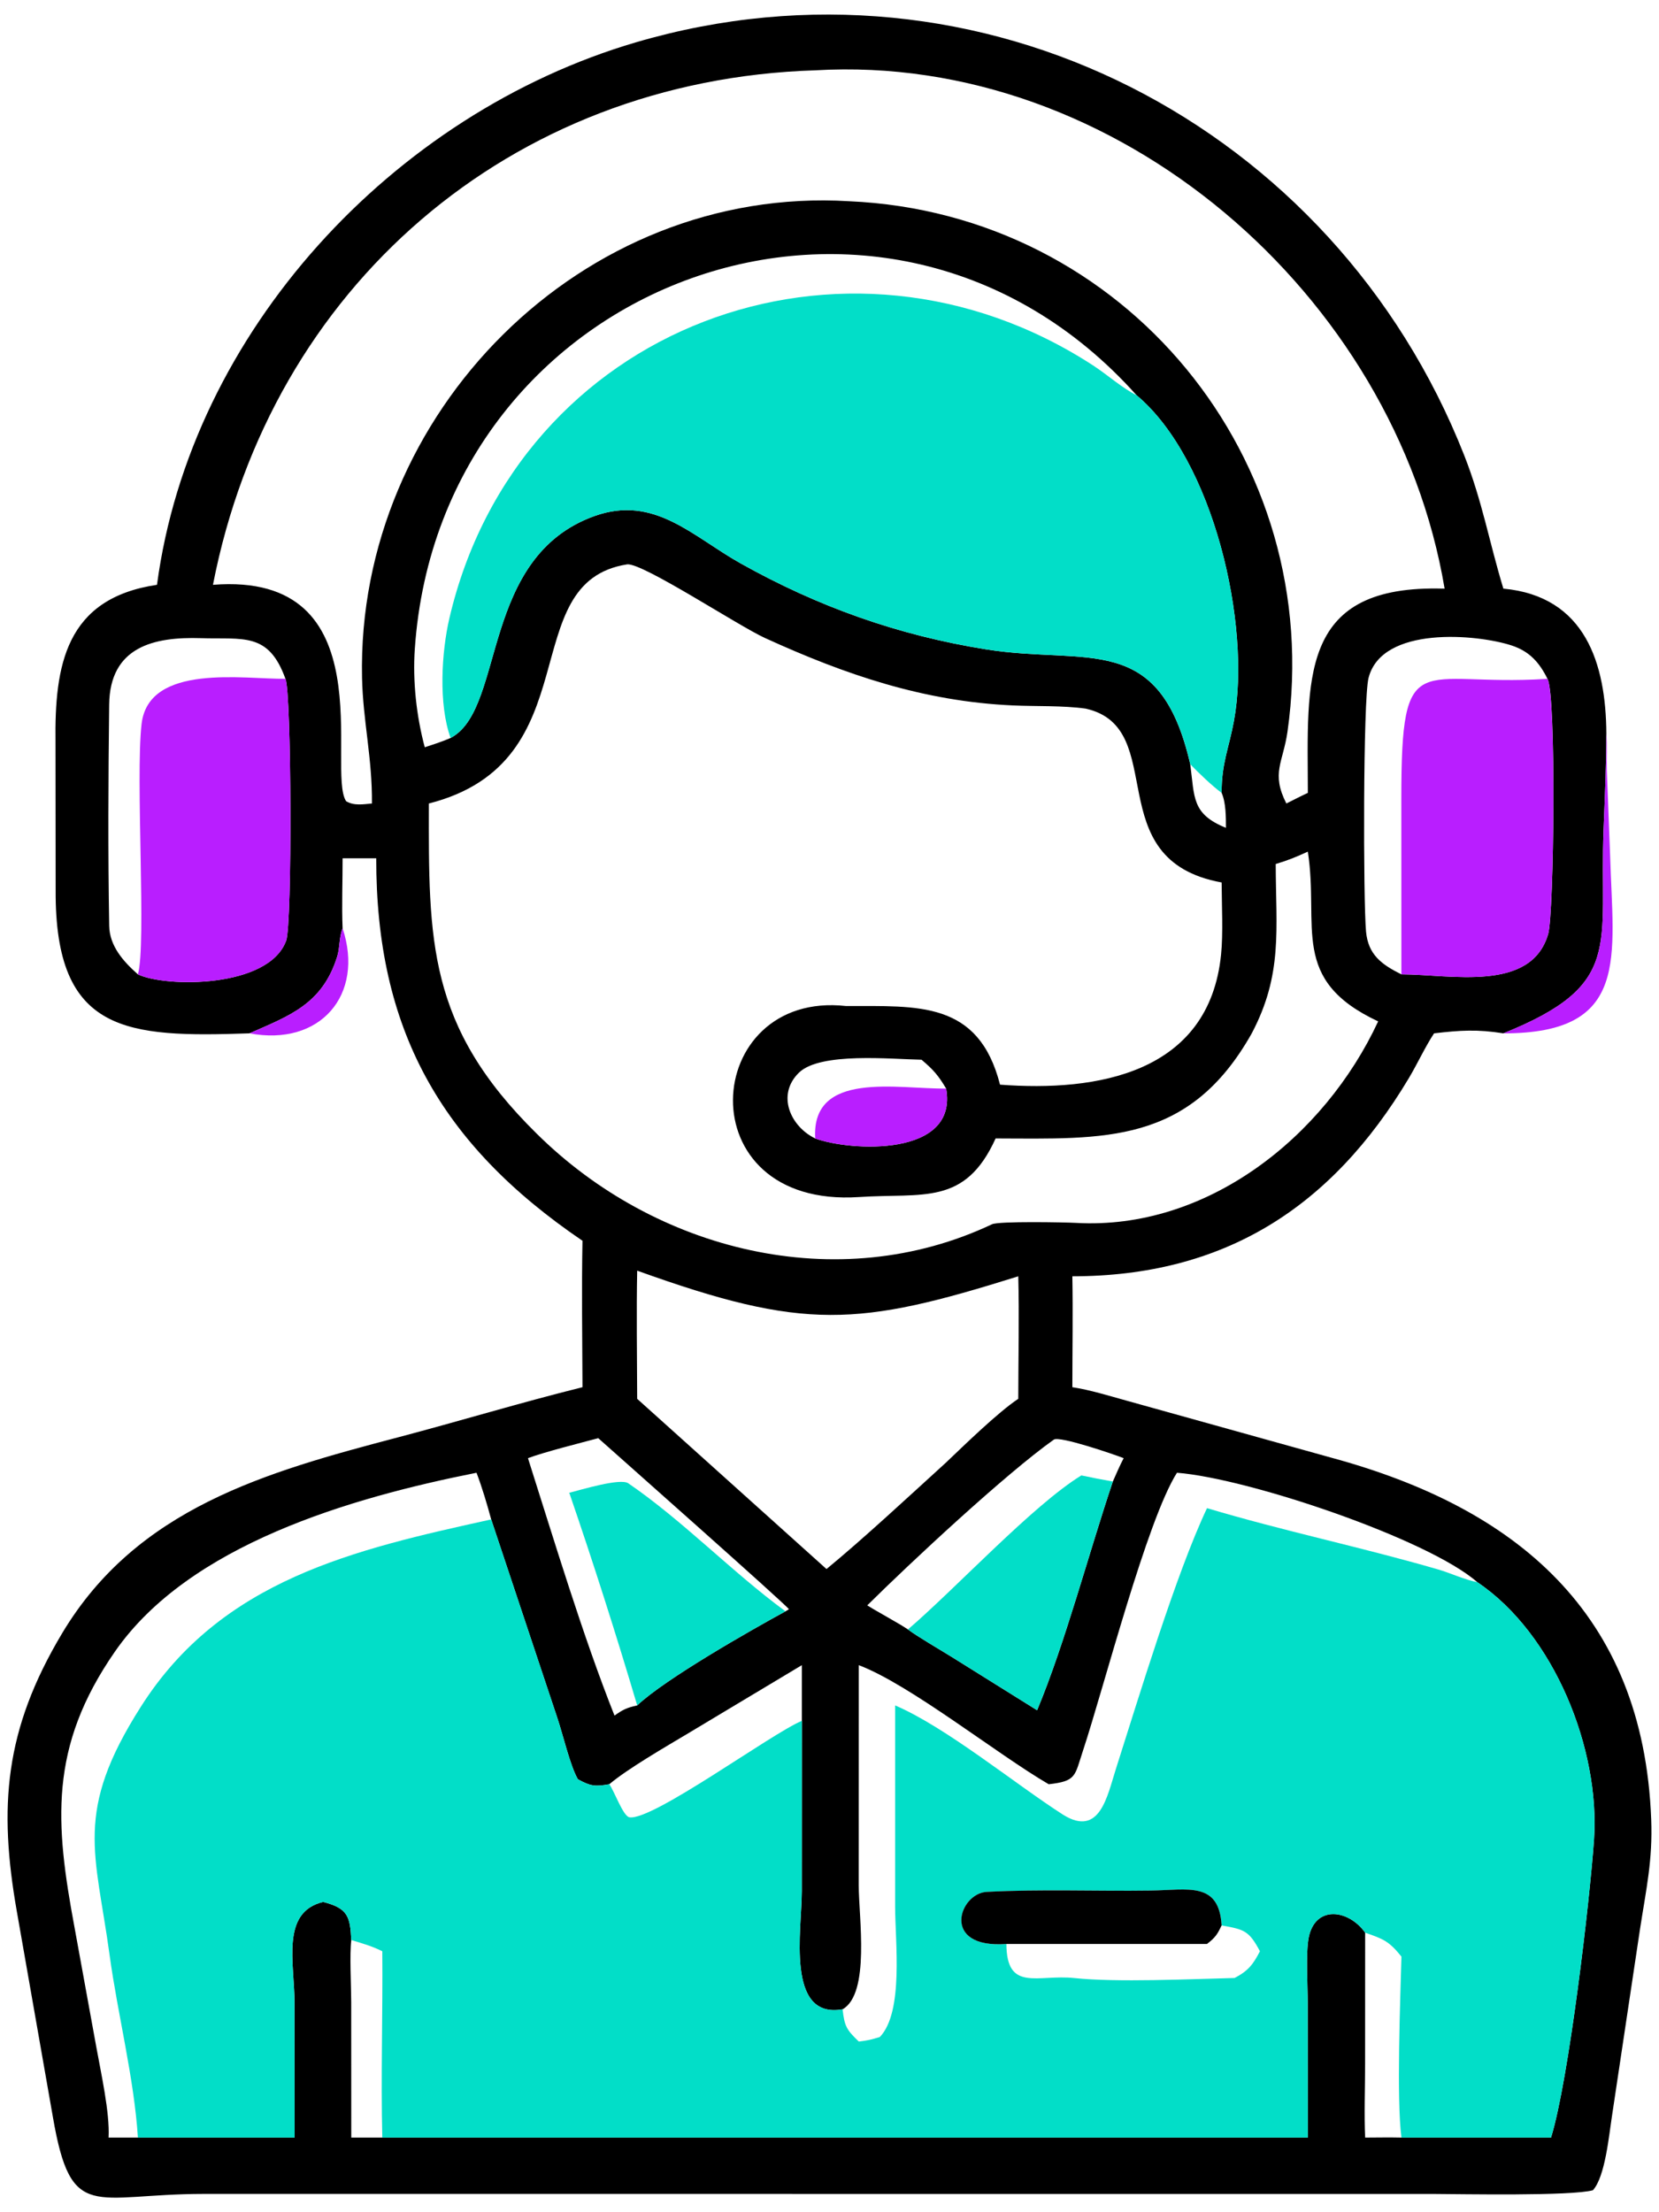 <svg width="57" height="76" viewBox="0 0 57 76" fill="none" xmlns="http://www.w3.org/2000/svg">
<path d="M51.653 20.222C54.478 20.485 55.177 22.813 55.191 25.199C55.188 26.318 55.138 27.391 55.095 28.501C54.941 32.499 55.808 33.829 51.653 35.5C50.749 35.357 50.174 35.395 49.272 35.5C48.975 35.946 48.695 36.555 48.407 37.036C45.728 41.522 42.028 43.842 36.844 43.847C36.867 45.097 36.845 46.402 36.844 47.657C37.448 47.748 38.109 47.954 38.703 48.118L45.762 50.084C52.038 51.791 56.461 55.37 56.732 62.502C56.786 63.908 56.561 64.891 56.35 66.257L55.385 72.691C55.282 73.351 55.152 74.781 54.729 75.245C53.983 75.45 50.231 75.376 49.225 75.372L6.992 75.371C3.2 75.374 2.446 76.379 1.818 72.735L0.58 65.676C-0.055 62.074 0.154 59.425 2.131 56.117C4.705 51.807 9.146 50.572 13.657 49.384C15.774 48.827 17.889 48.184 20.013 47.657C20.007 46.048 19.981 44.224 20.013 42.626C15.103 39.29 12.919 35.326 12.927 29.486H11.771C11.773 30.269 11.738 31.116 11.771 31.892C11.645 32.215 11.68 32.56 11.585 32.864C11.073 34.501 9.946 34.895 8.572 35.5C4.35 35.645 1.887 35.507 1.912 30.587L1.907 25.511C1.871 22.858 2.251 20.555 5.394 20.091C6.554 11.389 13.515 3.903 21.846 1.455C33.684 -2.022 45.834 4.287 50.307 15.641C50.929 17.22 51.169 18.634 51.653 20.222ZM39.05 13.578C30.454 3.965 15.127 9.57 14.252 22.294C14.176 23.398 14.307 24.603 14.594 25.672C14.906 25.57 15.18 25.483 15.482 25.353L15.542 25.318C17.355 24.255 16.511 19.126 20.432 17.726C22.481 16.995 23.795 18.429 25.441 19.352C28.107 20.846 30.864 21.828 33.887 22.31C37.358 22.863 39.842 21.657 40.895 26.258C41.045 27.398 40.944 27.965 42.121 28.44C42.121 28.077 42.122 27.576 41.973 27.239C41.968 26.221 42.223 25.712 42.397 24.758C42.999 21.462 41.692 15.792 39.05 13.578ZM9.807 23.32C9.227 21.707 8.363 21.97 6.898 21.924C5.301 21.874 3.775 22.209 3.751 24.206C3.721 26.741 3.708 29.272 3.752 31.805C3.764 32.504 4.242 33.035 4.737 33.473C5.668 33.923 9.233 33.964 9.833 32.313C10.043 31.735 10.016 23.759 9.807 23.32ZM53.168 23.32C52.891 22.761 52.551 22.376 51.937 22.175C50.75 21.786 47.477 21.488 47.02 23.292C46.831 24.039 46.837 30.928 46.934 32.002C47.006 32.792 47.462 33.135 48.15 33.473C49.853 33.477 52.608 34.103 53.193 32.086C53.395 31.388 53.477 23.856 53.168 23.32ZM32.508 37.398C32.234 36.939 32.069 36.751 31.662 36.406C30.634 36.39 28.182 36.135 27.448 36.853C26.67 37.615 27.16 38.701 28.009 39.111C29.21 39.553 32.928 39.764 32.508 37.398ZM38.235 50.897C38.354 50.63 38.471 50.354 38.607 50.095C38.295 49.97 36.401 49.322 36.209 49.457C34.556 50.628 31.27 53.692 29.797 55.152C30.201 55.404 30.844 55.744 31.196 55.979C31.534 56.232 32.299 56.674 32.686 56.915L35.633 58.755C36.588 56.475 37.42 53.316 38.235 50.897ZM16.876 52.199C16.741 51.695 16.56 51.087 16.372 50.596C12.048 51.455 6.499 53.062 3.947 56.743C1.67 60.027 1.895 62.641 2.562 66.224L3.308 70.319C3.468 71.213 3.776 72.576 3.731 73.436H4.737H10.123L10.119 68.814C10.118 67.434 9.638 65.693 11.102 65.34C11.952 65.558 12.03 65.839 12.069 66.649C12.008 67.14 12.065 68.222 12.067 68.783L12.069 73.436H13.135H44.935L44.931 68.813C44.931 68.244 44.86 67.09 44.964 66.565C45.186 65.446 46.329 65.589 46.904 66.395L46.902 70.909C46.902 71.713 46.866 72.652 46.904 73.436C47.312 73.435 47.744 73.426 48.15 73.436H53.29C53.903 71.456 54.625 65.263 54.767 63.196C54.98 60.092 53.395 56.127 50.757 54.355C49.077 52.875 42.895 50.786 40.438 50.596C39.4 52.236 37.933 57.954 37.207 60.15C36.92 61.018 36.987 61.19 36.032 61.297C34.261 60.266 31.26 57.868 29.506 57.206L29.504 64.766C29.504 65.858 29.904 68.486 28.949 69.029C26.988 69.376 27.548 66.288 27.548 64.976L27.55 59.119V57.206L23.595 59.577C22.88 60.004 21.551 60.774 20.934 61.297C20.438 61.385 20.29 61.363 19.856 61.127C19.591 60.676 19.333 59.559 19.143 59.002L16.876 52.199ZM26.987 55.357L27.106 55.285C27.057 55.169 21.154 49.944 20.555 49.408C19.973 49.564 18.671 49.892 18.14 50.095C19.044 52.933 20.02 56.188 21.113 58.938C21.412 58.727 21.535 58.669 21.892 58.589C22.861 57.672 25.814 55.996 26.987 55.357ZM28.009 2.416C17.517 2.745 9.302 9.877 7.317 20.091C13.265 19.623 11.2 26.481 11.892 27.525C12.161 27.688 12.47 27.631 12.779 27.604C12.794 26.054 12.472 24.776 12.439 23.286C12.243 14.206 19.997 6.36 29.168 6.913C38.656 7.325 45.568 15.786 44.235 25.14C44.084 26.197 43.665 26.559 44.197 27.604C44.439 27.483 44.691 27.352 44.935 27.239C44.925 23.369 44.619 20.174 49.375 20.218L49.634 20.222C47.933 10.108 38.357 1.807 28.009 2.416ZM21.552 19.388C17.62 19.998 20.351 26.172 14.735 27.604C14.728 32.304 14.679 35.246 18.436 38.942C22.505 42.977 28.781 44.565 34.084 42.059C34.318 41.948 36.61 41.992 36.964 42.012C41.456 42.269 45.498 39.075 47.351 35.089C44.293 33.659 45.333 31.841 44.935 29.258C44.506 29.453 44.28 29.546 43.831 29.683C43.838 31.943 44.077 33.472 43.008 35.5C40.852 39.332 37.938 39.122 34.207 39.111C33.156 41.434 31.717 40.978 29.517 41.124C23.539 41.521 24.088 34.006 29.07 34.562C31.534 34.569 33.619 34.37 34.359 37.263C37.681 37.515 41.544 36.885 41.954 32.788C42.027 32.061 41.977 31.097 41.973 30.317C37.705 29.539 40.236 25.003 37.301 24.344C36.491 24.233 35.622 24.272 34.803 24.235C31.736 24.098 29.052 23.182 26.289 21.921C25.361 21.498 22.093 19.339 21.552 19.388ZM21.892 43.653C21.864 45.085 21.888 46.617 21.892 48.056L28.397 53.904C29.648 52.876 31.261 51.376 32.508 50.241C33.129 49.65 34.295 48.513 34.986 48.056C34.987 46.698 35.022 45.191 34.986 43.847C29.47 45.576 27.644 45.721 21.892 43.653Z" fill="black"/>
<path d="M15.482 25.353C15.061 24.197 15.17 22.398 15.44 21.24C17.784 11.2 29.038 6.999 37.569 12.563C38.047 12.875 38.559 13.335 39.051 13.578C41.693 15.792 43 21.462 42.398 24.758C42.223 25.712 41.968 26.221 41.973 27.239C41.637 26.992 41.187 26.556 40.896 26.258C39.842 21.657 37.358 22.863 33.888 22.31C30.865 21.828 28.108 20.846 25.441 19.352C23.795 18.429 22.482 16.995 20.432 17.726C16.512 19.126 17.356 24.255 15.542 25.318L15.482 25.353Z" fill="#02DEC8"/>
<path d="M9.808 23.32C10.017 23.759 10.044 31.735 9.834 32.313C9.234 33.964 5.669 33.923 4.738 33.473C5.035 32.471 4.651 26.748 4.864 24.876C5.103 22.775 8.395 23.338 9.808 23.32Z" fill="#B91EFF"/>
<path d="M53.166 23.32C53.476 23.856 53.394 31.388 53.192 32.086C52.607 34.103 49.852 33.477 48.149 33.473L48.147 27.437C48.145 22.093 48.738 23.598 53.1 23.325L53.166 23.32Z" fill="#B91EFF"/>
<path d="M55.191 25.199C55.226 25.625 55.194 26.035 55.207 26.462L55.321 29.405C55.42 32.88 56.028 35.511 51.652 35.5C55.808 33.829 54.941 32.499 55.095 28.501C55.138 27.392 55.188 26.318 55.191 25.199Z" fill="#B91EFF"/>
<path d="M11.771 31.892C12.528 34.174 11.007 35.96 8.572 35.5C9.947 34.895 11.074 34.501 11.585 32.864C11.681 32.56 11.646 32.215 11.771 31.892Z" fill="#B91EFF"/>
<path d="M32.507 37.398C32.927 39.764 29.21 39.553 28.009 39.111C27.871 36.768 30.841 37.417 32.507 37.398Z" fill="#B91EFF"/>
<path d="M37.153 50.687C37.518 50.764 37.866 50.833 38.234 50.897C37.419 53.316 36.587 56.475 35.632 58.755L32.685 56.915C32.298 56.674 31.533 56.232 31.195 55.979C32.853 54.557 35.478 51.718 37.153 50.687Z" fill="#02DEC8"/>
<path d="M19.559 51.283C19.954 51.186 21.31 50.768 21.587 50.958C23.469 52.247 25.149 54.007 26.987 55.356C25.814 55.996 22.862 57.672 21.893 58.589C21.168 56.146 20.386 53.691 19.559 51.283Z" fill="#02DEC8"/>
<path d="M16.877 52.199L19.144 59.003C19.334 59.559 19.592 60.677 19.857 61.127C20.29 61.364 20.439 61.385 20.935 61.297C21.108 61.535 21.41 62.4 21.627 62.433C22.422 62.559 26.512 59.547 27.551 59.119L27.549 64.976C27.549 66.288 26.989 69.377 28.95 69.029C29.014 69.617 29.091 69.736 29.507 70.137C29.831 70.097 29.921 70.074 30.229 69.981C31.056 69.119 30.755 66.704 30.755 65.508V58.589C32.506 59.338 34.873 61.285 36.535 62.35C37.791 63.125 38.044 61.698 38.339 60.774C39.113 58.354 40.401 54.073 41.471 51.812C44.1 52.598 46.763 53.149 49.395 53.913C49.85 54.045 50.289 54.261 50.758 54.356C53.395 56.127 54.981 60.093 54.768 63.196C54.626 65.263 53.904 71.456 53.29 73.436H48.151C47.976 72.097 48.114 68.639 48.151 67.218C47.716 66.679 47.53 66.616 46.905 66.396C46.329 65.59 45.186 65.447 44.965 66.565C44.86 67.09 44.931 68.245 44.931 68.814L44.936 73.436H13.135C13.085 71.353 13.153 69.139 13.135 67.035C12.786 66.858 12.443 66.763 12.069 66.649C12.03 65.84 11.953 65.558 11.103 65.34C9.639 65.693 10.119 67.434 10.119 68.814L10.123 73.436H4.738C4.607 71.391 4.044 69.207 3.765 67.162C3.285 63.635 2.529 62.264 4.835 58.641C7.607 54.265 12.177 53.234 16.877 52.199ZM41.973 66.147C41.886 64.625 40.821 64.933 39.529 64.951C37.662 64.976 35.763 64.898 33.899 64.996C32.955 65.045 32.301 66.953 34.578 66.784C34.584 68.448 35.66 67.823 36.906 67.955C38.353 68.109 40.934 67.99 42.418 67.953C42.883 67.71 43.051 67.494 43.289 67.035C42.907 66.315 42.741 66.287 41.973 66.147Z" fill="#02DEC8"/>
<path d="M34.577 66.784C32.299 66.952 32.954 65.045 33.898 64.995C35.761 64.897 37.66 64.976 39.528 64.95C40.82 64.933 41.884 64.624 41.972 66.146C41.823 66.465 41.748 66.568 41.47 66.784H34.577Z" fill="black"/>
</svg>
